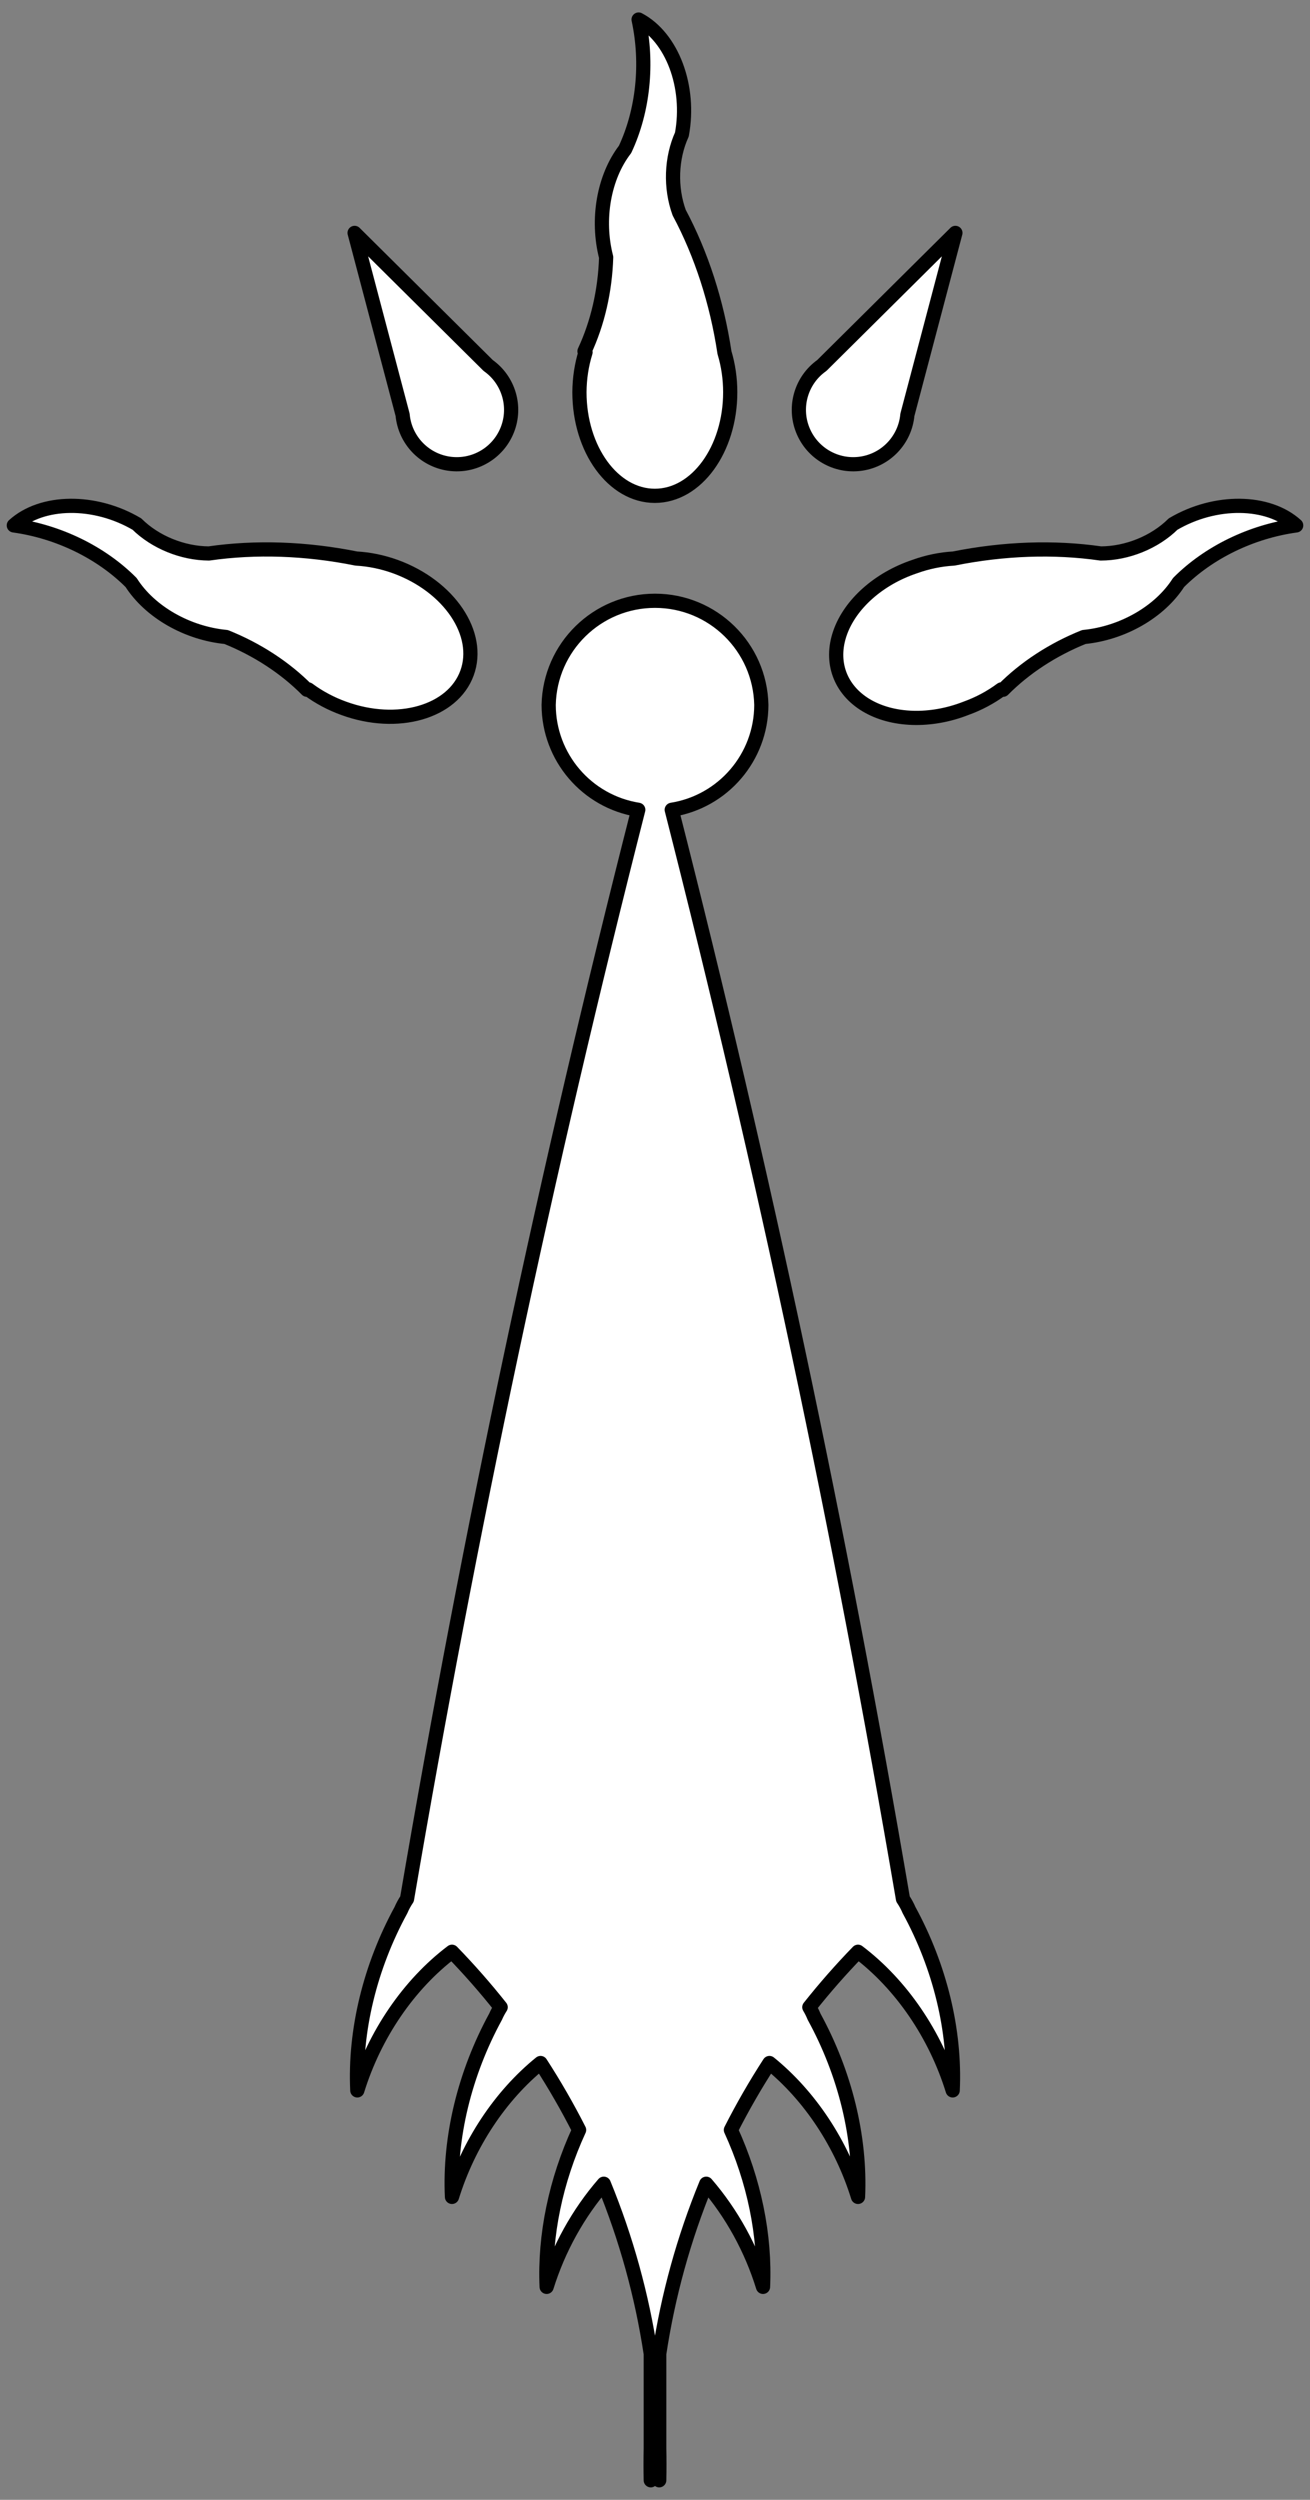 <?xml version="1.0" encoding="UTF-8" standalone="no"?>
<!DOCTYPE svg PUBLIC "-//W3C//DTD SVG 1.1//EN" "http://www.w3.org/Graphics/SVG/1.1/DTD/svg11.dtd">
<svg xmlns:xl="http://www.w3.org/1999/xlink" xmlns="http://www.w3.org/2000/svg" xmlns:dc="http://purl.org/dc/elements/1.1/" version="1.1" viewBox="90 62 184.5 352" width="184.5" height="352">
  <rect x="90" y="62" width="184.5" height="352" fill="#808080" stroke="none"/>
  <defs>
    <clipPath id="artboard_clip_path">
      <path d="M 90 62 L 274.5 62 L 274.5 414 L 90 414 Z"/>
    </clipPath>
  </defs>
  <g id="Ermine_Spot_(5)" stroke="none" stroke-opacity="1" fill-opacity="1" stroke-dasharray="none" fill="none">
    <title>Ermine Spot (5)</title>
    <g id="Ermine_Spot_(5)_Layer_2" clip-path="url(#artboard_clip_path)">
      <title>Layer 2</title>
      <g id="Group_3">
        <g id="Group_4">
          <title>shape1-1</title>
          <g id="Graphic_5">
            <path d="M 172.465 111.604 C 171.911 113.38 171.62 115.29 171.608 117.223 C 171.608 125.283 176.362 131.818 182.226 131.818 C 188.091 131.818 192.845 125.283 192.845 117.223 C 192.843 115.311 192.568 113.418 192.035 111.652 C 190.96 104.528 188.784 97.806 185.655 91.939 C 184.378 88.432 184.522 84.264 186.035 80.939 C 187.281 74.2 184.662 67.245 179.941 64.75 C 181.273 70.935 180.578 77.612 178.036 83.034 C 175.041 86.928 173.996 92.881 175.37 98.224 C 175.226 102.93 174.174 107.498 172.322 111.461 Z M 231.032 159.077 L 231.27 159.124 C 234.35 156.018 238.278 153.454 242.651 151.696 C 248.122 151.16 253.342 148.158 255.983 144.03 C 260.219 139.778 266.272 136.839 272.553 135.983 C 268.593 132.383 261.138 132.301 255.221 135.793 C 252.625 138.355 248.764 139.925 245.031 139.935 C 238.449 138.989 231.385 139.233 224.319 140.65 C 222.473 140.751 220.596 141.139 218.795 141.792 C 213.744 143.49 209.723 147.072 208.308 151.136 C 206.892 155.2 208.307 159.1 211.998 161.309 C 215.69 163.518 221.07 163.685 226.033 161.743 C 227.843 161.091 229.542 160.185 231.032 159.077 Z M 133.42 159.077 C 134.911 160.185 136.61 161.091 138.42 161.743 C 145.994 164.505 153.765 162.277 155.776 156.768 C 157.788 151.259 153.279 144.554 145.705 141.792 C 143.904 141.139 142.027 140.751 140.181 140.65 C 133.098 139.227 126.017 138.984 119.421 139.935 C 115.702 139.911 111.863 138.344 109.279 135.793 C 103.362 132.301 95.907 132.383 91.947 135.983 C 98.213 136.849 104.246 139.787 108.469 144.03 C 111.12 148.169 116.364 151.174 121.849 151.696 C 126.222 153.454 130.15 156.018 133.23 159.124 Z M 217.795 120.413 L 224.557 94.796 L 205.748 113.461 C 202.858 115.505 201.745 119.264 203.058 122.552 C 204.37 125.841 207.766 127.8 211.27 127.291 C 214.774 126.783 217.472 123.939 217.795 120.413 Z M 146.705 120.413 C 147.028 123.939 149.726 126.783 153.23 127.291 C 156.734 127.8 160.13 125.841 161.442 122.552 C 162.755 119.264 161.642 115.505 158.752 113.461 L 139.943 94.796 Z M 167.275 161.267 C 167.29 168.617 172.635 174.87 179.893 176.028 C 166.979 226.693 156.114 277.858 147.324 329.399 C 146.991 329.89 146.702 330.418 146.467 330.97 C 142.105 338.966 139.928 347.96 140.324 356.349 C 142.758 348.482 147.572 341.432 153.657 336.827 C 156.071 339.313 158.36 341.92 160.513 344.636 C 160.241 345.058 160.002 345.505 159.799 345.969 C 155.437 353.965 153.261 362.959 153.657 371.348 C 155.97 363.866 160.441 357.108 166.132 352.492 C 168.105 355.538 169.917 358.685 171.56 361.92 C 168.268 369.063 166.673 376.774 166.989 384.014 C 168.654 378.656 171.44 373.628 175.036 369.491 C 178.193 377.181 180.415 385.222 181.655 393.442 L 181.655 406.774 C 181.718 403.799 181.908 400.828 182.226 397.87 C 182.56 400.828 182.767 403.799 182.845 406.774 L 182.845 393.442 C 184.085 385.222 186.307 377.181 189.464 369.491 C 193.044 373.635 195.814 378.662 197.463 384.014 C 197.796 376.78 196.217 369.069 192.94 361.92 C 194.583 358.685 196.395 355.538 198.368 352.492 C 204.059 357.108 208.53 363.866 210.843 371.348 C 211.223 362.952 209.03 353.958 204.653 345.969 C 204.467 345.507 204.243 345.06 203.987 344.636 C 206.14 341.92 208.429 339.313 210.843 336.827 C 216.928 341.432 221.742 348.482 224.176 356.349 C 224.572 347.96 222.395 338.966 218.033 330.97 C 217.798 330.418 217.509 329.89 217.176 329.399 C 208.386 277.858 197.521 226.693 184.607 176.028 C 191.865 174.87 197.21 168.617 197.225 161.267 C 197.058 153.116 190.403 146.596 182.25 146.596 C 174.097 146.596 167.442 153.116 167.275 161.267 Z M 181.655 406.774 C 181.623 408.266 181.623 409.758 181.655 411.25 Z M 182.845 406.774 L 182.845 411.25 C 182.877 409.758 182.877 408.266 182.845 406.774 Z" fill="#FFFFFF"/>
            <path d="M 172.465 111.604 C 171.911 113.38 171.62 115.29 171.608 117.223 C 171.608 125.283 176.362 131.818 182.226 131.818 C 188.091 131.818 192.845 125.283 192.845 117.223 C 192.843 115.311 192.568 113.418 192.035 111.652 C 190.96 104.528 188.784 97.806 185.655 91.939 C 184.378 88.432 184.522 84.264 186.035 80.939 C 187.281 74.2 184.662 67.245 179.941 64.75 C 181.273 70.935 180.578 77.612 178.036 83.034 C 175.041 86.928 173.996 92.881 175.37 98.224 C 175.226 102.93 174.174 107.498 172.322 111.461 Z M 231.032 159.077 L 231.27 159.124 C 234.35 156.018 238.278 153.454 242.651 151.696 C 248.122 151.16 253.342 148.158 255.983 144.03 C 260.219 139.778 266.272 136.839 272.553 135.983 C 268.593 132.383 261.138 132.301 255.221 135.793 C 252.625 138.355 248.764 139.925 245.031 139.935 C 238.449 138.989 231.385 139.233 224.319 140.65 C 222.473 140.751 220.596 141.139 218.795 141.792 C 213.744 143.49 209.723 147.072 208.308 151.136 C 206.892 155.2 208.307 159.1 211.998 161.309 C 215.69 163.518 221.07 163.685 226.033 161.743 C 227.843 161.091 229.542 160.185 231.032 159.077 Z M 133.42 159.077 C 134.911 160.185 136.61 161.091 138.42 161.743 C 145.994 164.505 153.765 162.277 155.776 156.768 C 157.788 151.259 153.279 144.554 145.705 141.792 C 143.904 141.139 142.027 140.751 140.181 140.65 C 133.098 139.227 126.017 138.984 119.421 139.935 C 115.702 139.911 111.863 138.344 109.279 135.793 C 103.362 132.301 95.907 132.383 91.947 135.983 C 98.213 136.849 104.246 139.787 108.469 144.03 C 111.12 148.169 116.364 151.174 121.849 151.696 C 126.222 153.454 130.15 156.018 133.23 159.124 Z M 217.795 120.413 L 224.557 94.796 L 205.748 113.461 C 202.858 115.505 201.745 119.264 203.058 122.552 C 204.37 125.841 207.766 127.8 211.27 127.291 C 214.774 126.783 217.472 123.939 217.795 120.413 Z M 146.705 120.413 C 147.028 123.939 149.726 126.783 153.23 127.291 C 156.734 127.8 160.13 125.841 161.442 122.552 C 162.755 119.264 161.642 115.505 158.752 113.461 L 139.943 94.796 Z M 167.275 161.267 C 167.29 168.617 172.635 174.87 179.893 176.028 C 166.979 226.693 156.114 277.858 147.324 329.399 C 146.991 329.89 146.702 330.418 146.467 330.97 C 142.105 338.966 139.928 347.96 140.324 356.349 C 142.758 348.482 147.572 341.432 153.657 336.827 C 156.071 339.313 158.36 341.92 160.513 344.636 C 160.241 345.058 160.002 345.505 159.799 345.969 C 155.437 353.965 153.261 362.959 153.657 371.348 C 155.97 363.866 160.441 357.108 166.132 352.492 C 168.105 355.538 169.917 358.685 171.56 361.92 C 168.268 369.063 166.673 376.774 166.989 384.014 C 168.654 378.656 171.44 373.628 175.036 369.491 C 178.193 377.181 180.415 385.222 181.655 393.442 L 181.655 406.774 C 181.718 403.799 181.908 400.828 182.226 397.87 C 182.56 400.828 182.767 403.799 182.845 406.774 L 182.845 393.442 C 184.085 385.222 186.307 377.181 189.464 369.491 C 193.044 373.635 195.814 378.662 197.463 384.014 C 197.796 376.78 196.217 369.069 192.94 361.92 C 194.583 358.685 196.395 355.538 198.368 352.492 C 204.059 357.108 208.53 363.866 210.843 371.348 C 211.223 362.952 209.03 353.958 204.653 345.969 C 204.467 345.507 204.243 345.06 203.987 344.636 C 206.14 341.92 208.429 339.313 210.843 336.827 C 216.928 341.432 221.742 348.482 224.176 356.349 C 224.572 347.96 222.395 338.966 218.033 330.97 C 217.798 330.418 217.509 329.89 217.176 329.399 C 208.386 277.858 197.521 226.693 184.607 176.028 C 191.865 174.87 197.21 168.617 197.225 161.267 C 197.058 153.116 190.403 146.596 182.25 146.596 C 174.097 146.596 167.442 153.116 167.275 161.267 Z M 181.655 406.774 C 181.623 408.266 181.623 409.758 181.655 411.25 Z M 182.845 406.774 L 182.845 411.25 C 182.877 409.758 182.877 408.266 182.845 406.774 Z" stroke="black" stroke-linecap="butt" stroke-linejoin="round" stroke-width="2"/>
          </g>
        </g>
      </g>
    </g>
  </g>
</svg>
